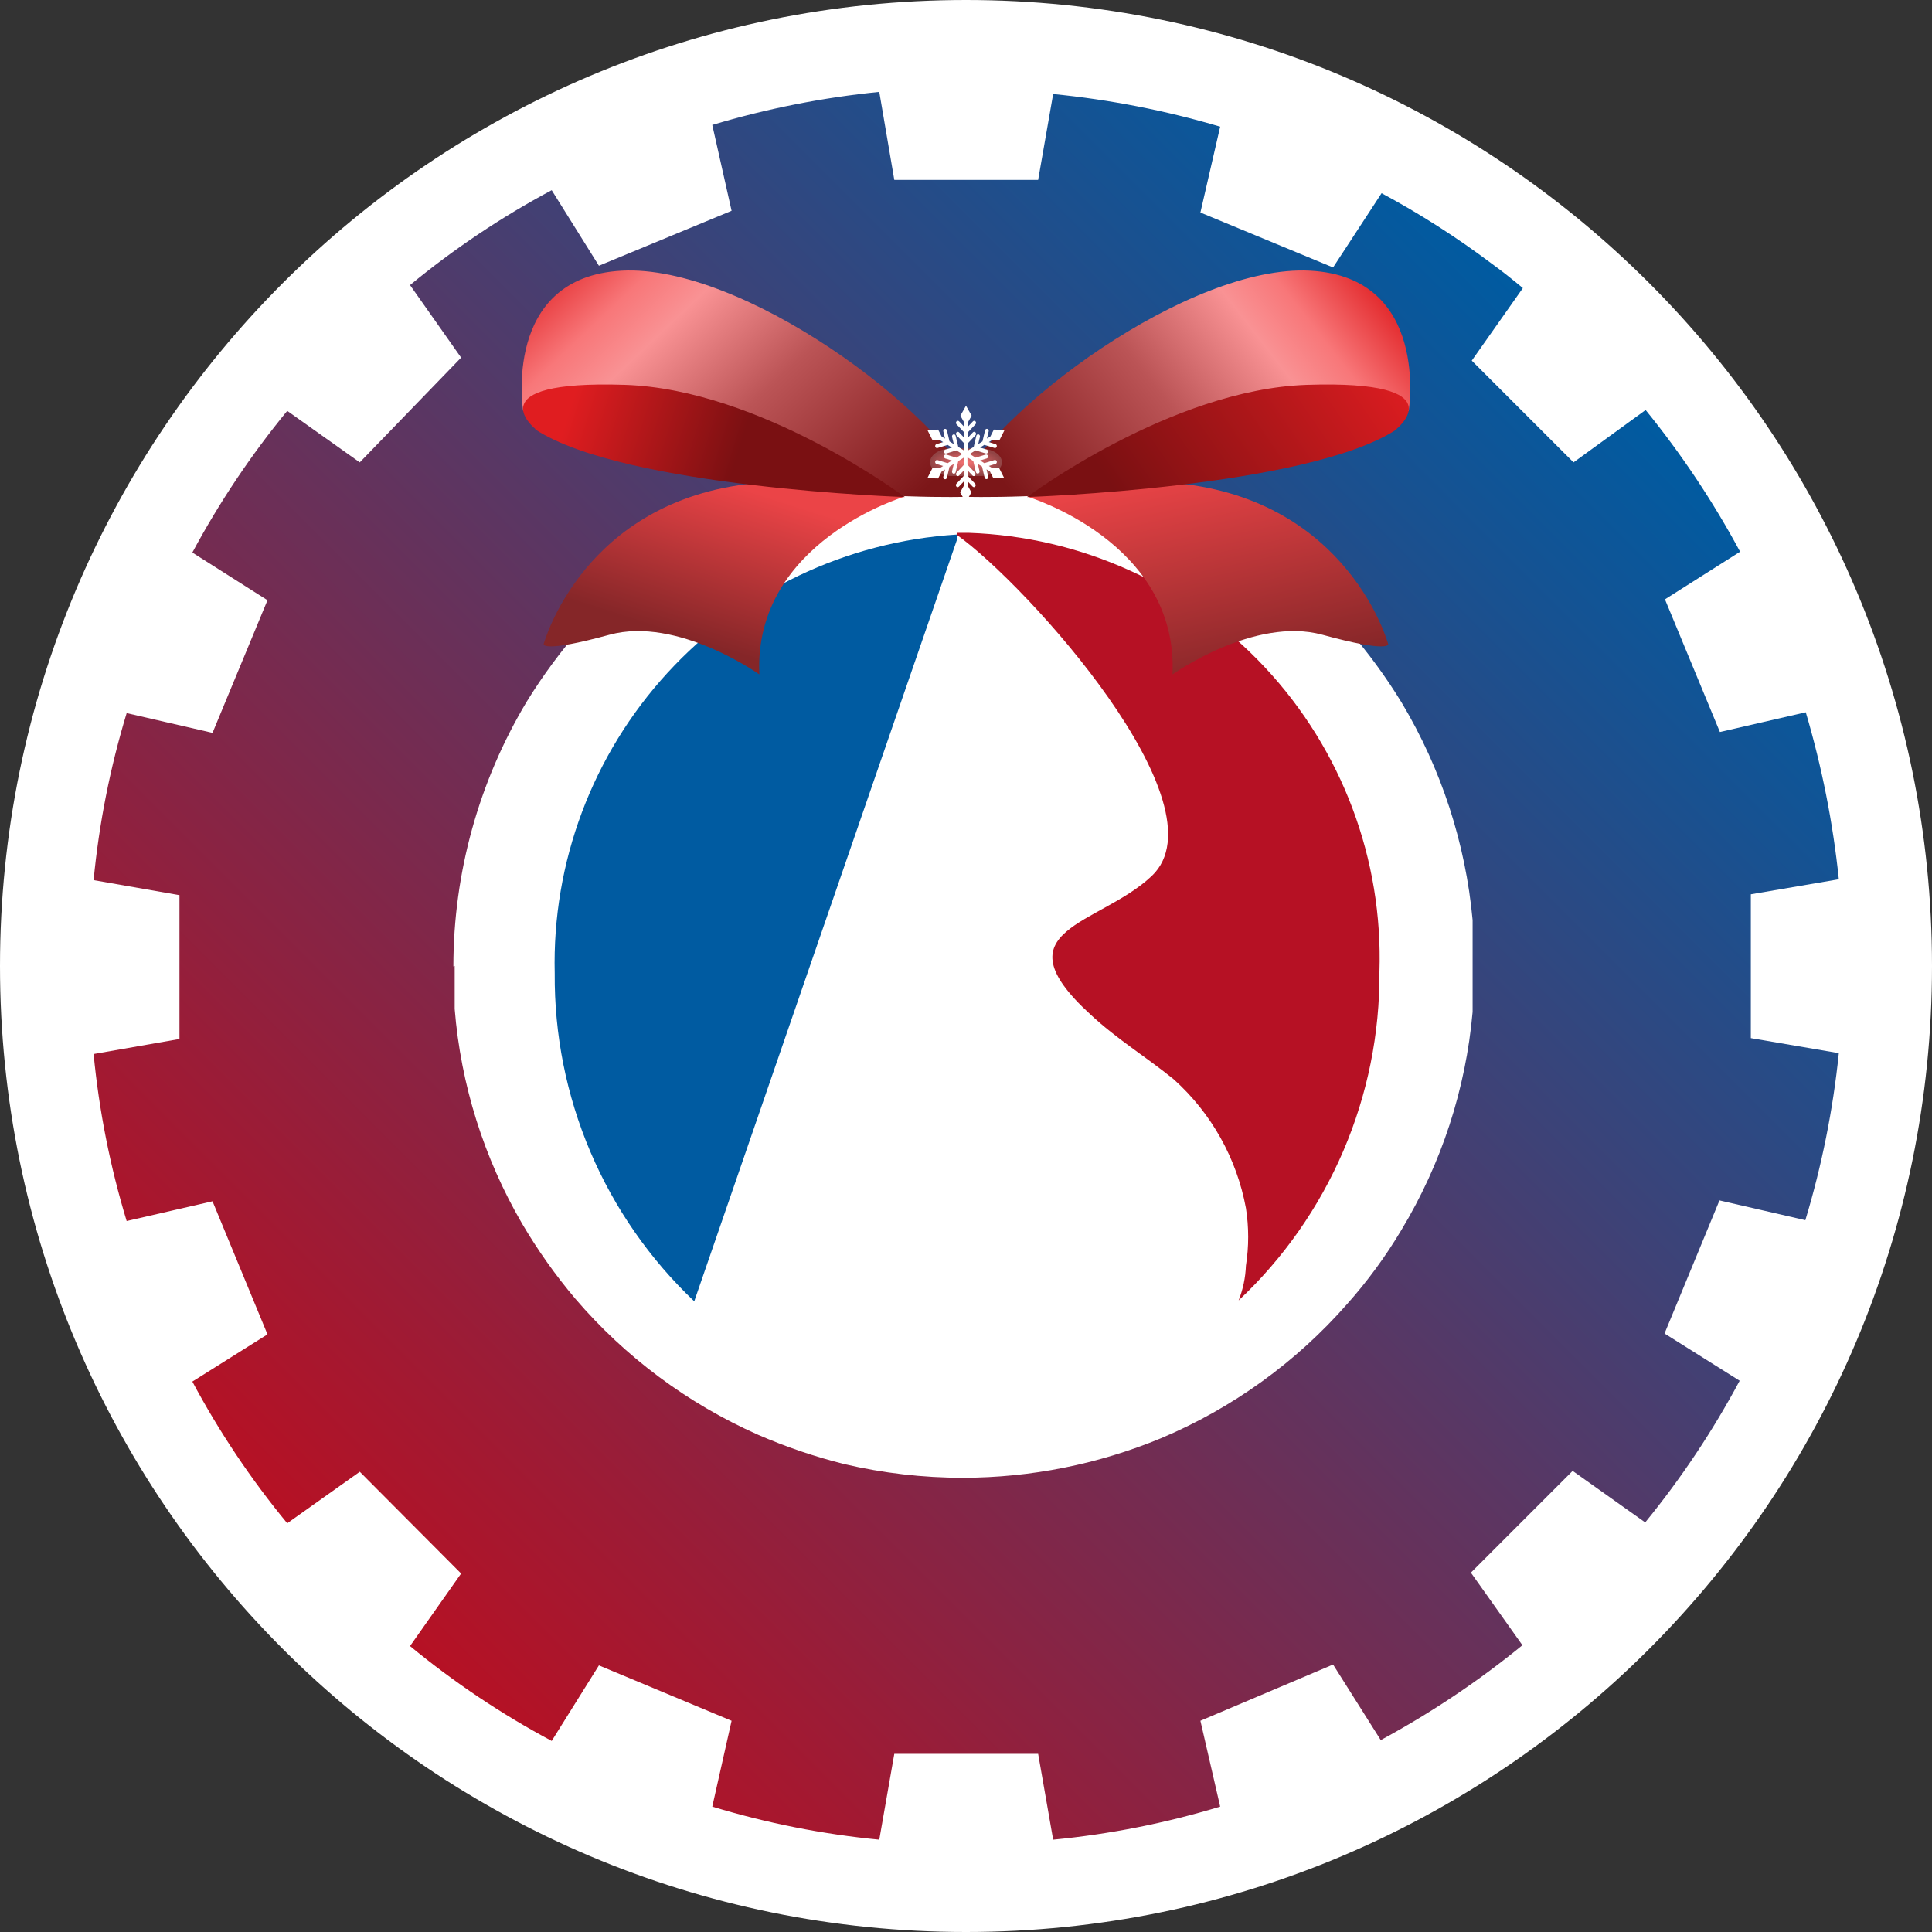 <svg width="100" height="100" viewBox="0 0 100 100" fill="none" xmlns="http://www.w3.org/2000/svg">
<rect x="0" y="0" width="100" height="100" fill="#333333" stroke="none"/>
<g clip-path="url(#clip0_40000963_2221)">
<path d="M50 100C77.614 100 100 77.614 100 50C100 22.386 77.614 0 50 0C22.386 0 0 22.386 0 50C0 77.614 22.386 100 50 100Z" fill="white"/>
<path d="M69 13.844L62.133 11L63.156 6.556C60.334 5.72 57.44 5.155 54.511 4.867L53.734 9.311H46.289L45.511 4.756C42.582 5.049 39.687 5.622 36.867 6.467L37.867 10.911L31 13.755L28.556 9.844C25.954 11.234 23.498 12.879 21.223 14.756L23.867 18.511L18.622 23.933L14.867 21.267C12.995 23.546 11.351 26.002 9.956 28.6L13.845 31.067L11 37.933L6.556 36.911C5.7 39.729 5.127 42.624 4.845 45.556L9.289 46.333V53.778L4.845 54.556C5.127 57.487 5.7 60.382 6.556 63.2L11 62.178L13.845 69.067L9.956 71.511C11.345 74.112 12.991 76.569 14.867 78.844L18.622 76.178L23.867 81.445L21.223 85.2C23.498 87.076 25.954 88.721 28.556 90.111L31 86.2L37.867 89.067L36.867 93.511C39.685 94.366 42.58 94.94 45.511 95.222L46.289 90.778H53.734L54.511 95.222C57.442 94.94 60.338 94.366 63.156 93.511L62.133 89.067L69 86.156L71.467 90.067C74.062 88.666 76.517 87.022 78.8 85.156L76.133 81.4L81.4 76.133L85.156 78.8C87.017 76.519 88.655 74.063 90.045 71.467L86.156 69.022L89 62.133L93.445 63.156C94.297 60.336 94.877 57.441 95.178 54.511L90.623 53.733V46.289L95.178 45.511C94.874 42.583 94.301 39.69 93.467 36.867L89.022 37.889L86.178 31.022L90.067 28.556C88.672 25.963 87.035 23.507 85.178 21.222L81.445 23.933L76.178 18.667L78.823 14.911C78.289 14.467 77.734 14.022 77.178 13.622C75.383 12.273 73.489 11.063 71.511 10L69 13.844Z" fill="url(#paint0_linear_40000963_2221)"/>
<path d="M23.534 50C23.534 50.711 23.534 51.422 23.534 52.222C23.851 56.14 25.043 59.937 27.022 63.333C27.829 64.706 28.75 66.007 29.778 67.222C32.368 70.248 35.603 72.655 39.245 74.267C40.682 74.893 42.168 75.398 43.689 75.778C45.707 76.252 47.772 76.49 49.845 76.489C53.36 76.484 56.841 75.789 60.089 74.445C63.79 72.888 67.088 70.509 69.734 67.489C70.787 66.307 71.724 65.027 72.534 63.667C74.608 60.234 75.87 56.373 76.222 52.378C76.222 51.6 76.222 50.8 76.222 50.022C76.222 49.245 76.222 48.4 76.222 47.622C75.857 43.647 74.604 39.804 72.556 36.378C71.726 35.018 70.782 33.732 69.734 32.533C67.118 29.555 63.868 27.201 60.222 25.645C58.789 25.022 57.301 24.531 55.778 24.178C51.929 23.319 47.938 23.319 44.089 24.178C38.675 25.404 33.784 28.304 30.111 32.467C29.056 33.665 28.104 34.951 27.267 36.311C24.782 40.453 23.468 45.192 23.467 50.022L23.534 50Z" fill="white"/>
<path fill-rule="evenodd" clip-rule="evenodd" d="M71.4 50.311C71.421 53.494 70.784 56.647 69.53 59.572C68.276 62.497 66.431 65.132 64.111 67.311C64.338 66.737 64.466 66.128 64.489 65.511C64.644 64.525 64.644 63.52 64.489 62.533C64.013 59.96 62.701 57.617 60.755 55.867C59.333 54.711 57.8 53.778 56.444 52.511C51.578 48.067 56.911 47.911 59.622 45.333C63.444 41.689 53.178 30.289 49.533 27.689V27.578H50.133C55.967 27.775 61.484 30.28 65.472 34.543C69.459 38.806 71.592 44.477 71.4 50.311Z" fill="#B61124"/>
<path fill-rule="evenodd" clip-rule="evenodd" d="M49.534 27.667C43.8 28.027 38.429 30.593 34.547 34.828C30.665 39.062 28.574 44.635 28.712 50.378C28.688 53.551 29.316 56.696 30.558 59.617C31.801 62.538 33.631 65.172 35.934 67.356L49.534 27.933V27.8V27.667Z" fill="#005BA1"/>
<path d="M27.077 21.264C27.077 21.264 25.968 14.34 32.184 14.011C38.399 13.681 48.574 21.137 50.712 25.702C50.236 25.702 37.212 26.311 27.077 21.264Z" fill="url(#paint1_linear_40000963_2221)"/>
<path d="M46.826 25.703C46.826 25.703 38.988 28.036 39.304 34.908C39.304 34.908 35.068 31.891 31.545 32.854C28.021 33.818 28.14 33.336 28.14 33.336C28.14 33.336 30.159 25.905 39.027 25.018L46.866 25.703H46.826Z" fill="url(#paint2_linear_40000963_2221)"/>
<path d="M27.709 22.202C27.709 22.202 24.542 19.666 32.341 19.92C39.388 20.148 46.831 25.727 46.831 25.727C46.831 25.727 32.302 25.246 27.709 22.228V22.202Z" fill="url(#paint3_linear_40000963_2221)"/>
<path d="M72.917 21.264C72.917 21.264 74.026 14.34 67.81 14.011C61.595 13.681 51.42 21.137 49.282 25.702C49.757 25.702 62.782 26.311 72.917 21.264Z" fill="url(#paint4_linear_40000963_2221)"/>
<path d="M53.166 25.703C53.166 25.703 61.004 28.036 60.688 34.908C60.688 34.908 64.924 31.891 68.447 32.854C71.971 33.818 71.852 33.336 71.852 33.336C71.852 33.336 69.833 25.905 60.965 25.018L53.126 25.703H53.166Z" fill="url(#paint5_linear_40000963_2221)"/>
<path d="M50.751 23.217H49.246C48.634 23.217 48.138 23.535 48.138 23.927C48.138 24.319 48.634 24.637 49.246 24.637H50.751C51.363 24.637 51.859 24.319 51.859 23.927C51.859 23.535 51.363 23.217 50.751 23.217Z" fill="url(#paint6_radial_40000963_2221)"/>
<path d="M72.284 22.202C72.284 22.202 75.451 19.666 67.652 19.92C60.605 20.148 53.162 25.727 53.162 25.727C53.162 25.727 67.692 25.246 72.284 22.228V22.202Z" fill="url(#paint7_linear_40000963_2221)"/>
<path d="M51.709 24.215L51.977 24.745L51.419 24.759L51.24 24.405L51.062 24.294L51.151 24.67C51.157 24.697 51.153 24.725 51.14 24.749C51.127 24.772 51.106 24.79 51.081 24.796C51.074 24.799 51.066 24.8 51.058 24.8C51.036 24.8 51.015 24.792 50.998 24.778C50.981 24.764 50.969 24.744 50.964 24.721L50.829 24.148L50.609 24.009L50.698 24.385C50.701 24.398 50.702 24.412 50.7 24.425C50.698 24.439 50.694 24.452 50.687 24.464C50.681 24.476 50.672 24.486 50.662 24.494C50.652 24.502 50.641 24.508 50.628 24.512C50.62 24.513 50.612 24.513 50.605 24.512C50.583 24.512 50.562 24.504 50.545 24.49C50.529 24.476 50.516 24.456 50.511 24.433L50.376 23.861L50.075 23.672V24.049L50.466 24.465C50.48 24.48 50.489 24.498 50.493 24.518C50.497 24.538 50.495 24.558 50.488 24.577C50.481 24.596 50.47 24.613 50.454 24.625C50.439 24.636 50.421 24.643 50.402 24.644C50.378 24.643 50.355 24.632 50.338 24.614L50.081 24.343V24.621L50.472 25.037C50.486 25.052 50.495 25.07 50.499 25.09C50.503 25.11 50.502 25.13 50.495 25.149C50.488 25.168 50.476 25.185 50.461 25.197C50.445 25.208 50.427 25.215 50.408 25.216C50.384 25.215 50.361 25.204 50.344 25.186L50.088 24.915V25.137L50.28 25.484L49.989 26L49.698 25.484L49.891 25.137V24.915L49.634 25.186C49.617 25.204 49.594 25.215 49.57 25.216C49.551 25.215 49.533 25.208 49.517 25.197C49.502 25.185 49.49 25.168 49.483 25.149C49.477 25.13 49.475 25.11 49.479 25.09C49.483 25.07 49.492 25.052 49.506 25.037L49.896 24.621V24.343L49.64 24.614C49.623 24.632 49.6 24.643 49.576 24.644C49.557 24.643 49.539 24.636 49.523 24.625C49.508 24.613 49.496 24.596 49.489 24.577C49.482 24.558 49.481 24.538 49.485 24.518C49.489 24.498 49.498 24.48 49.511 24.465L49.902 24.049V23.678L49.601 23.867L49.466 24.439C49.461 24.462 49.448 24.482 49.431 24.496C49.414 24.51 49.394 24.518 49.372 24.518C49.364 24.519 49.356 24.519 49.349 24.518C49.336 24.515 49.325 24.509 49.315 24.5C49.304 24.492 49.296 24.482 49.289 24.47C49.283 24.458 49.279 24.445 49.277 24.432C49.275 24.418 49.276 24.404 49.279 24.391L49.368 24.015L49.148 24.154L49.013 24.728C49.008 24.75 48.995 24.77 48.978 24.784C48.962 24.798 48.941 24.806 48.919 24.806C48.911 24.806 48.903 24.805 48.896 24.803C48.883 24.799 48.872 24.793 48.862 24.785C48.852 24.777 48.843 24.767 48.837 24.755C48.83 24.743 48.826 24.73 48.824 24.717C48.822 24.703 48.823 24.689 48.826 24.676L48.915 24.3L48.737 24.411L48.558 24.766L48 24.751L48.267 24.221L48.641 24.231L48.819 24.119L48.474 24.015C48.449 24.007 48.428 23.989 48.416 23.965C48.403 23.941 48.4 23.913 48.407 23.886C48.414 23.86 48.43 23.837 48.452 23.824C48.474 23.81 48.501 23.807 48.525 23.814L49.051 23.974L49.272 23.836L48.926 23.73C48.914 23.726 48.903 23.72 48.893 23.712C48.883 23.703 48.875 23.693 48.868 23.681C48.862 23.669 48.858 23.656 48.857 23.642C48.855 23.629 48.856 23.615 48.86 23.602C48.863 23.588 48.869 23.576 48.877 23.565C48.885 23.555 48.894 23.546 48.905 23.539C48.916 23.532 48.928 23.528 48.941 23.526C48.953 23.525 48.966 23.526 48.978 23.529L49.504 23.69L49.805 23.502L49.504 23.314L48.978 23.474C48.97 23.477 48.961 23.478 48.952 23.478C48.929 23.478 48.906 23.469 48.888 23.453C48.87 23.436 48.859 23.413 48.856 23.388C48.852 23.363 48.858 23.337 48.871 23.316C48.884 23.295 48.904 23.28 48.926 23.273L49.272 23.169L49.051 23.03L48.525 23.189C48.517 23.192 48.508 23.194 48.499 23.194C48.476 23.193 48.454 23.184 48.437 23.167C48.419 23.151 48.408 23.128 48.405 23.104C48.402 23.079 48.407 23.054 48.42 23.033C48.432 23.012 48.451 22.996 48.474 22.989L48.819 22.884L48.641 22.773L48.267 22.783L48 22.252L48.558 22.238L48.737 22.592L48.915 22.703L48.826 22.327C48.82 22.3 48.824 22.272 48.837 22.248C48.85 22.224 48.871 22.207 48.896 22.201C48.921 22.194 48.947 22.198 48.969 22.212C48.991 22.226 49.007 22.249 49.013 22.276L49.148 22.849L49.368 22.988L49.279 22.612C49.273 22.585 49.277 22.557 49.29 22.533C49.303 22.509 49.324 22.492 49.349 22.485C49.374 22.478 49.4 22.482 49.422 22.497C49.444 22.511 49.46 22.534 49.466 22.561L49.601 23.133L49.902 23.322V22.944L49.511 22.532C49.502 22.523 49.494 22.511 49.489 22.498C49.483 22.486 49.48 22.472 49.48 22.458C49.48 22.444 49.482 22.43 49.487 22.417C49.491 22.404 49.498 22.392 49.507 22.383C49.516 22.372 49.527 22.364 49.539 22.359C49.551 22.354 49.564 22.351 49.577 22.351C49.589 22.351 49.602 22.354 49.614 22.359C49.626 22.365 49.637 22.373 49.646 22.383L49.902 22.654V22.376L49.511 21.963C49.502 21.954 49.494 21.943 49.489 21.93C49.483 21.917 49.48 21.904 49.48 21.89C49.48 21.876 49.482 21.862 49.487 21.849C49.491 21.836 49.498 21.824 49.507 21.814C49.516 21.804 49.527 21.796 49.539 21.791C49.551 21.785 49.564 21.782 49.577 21.782C49.589 21.782 49.602 21.785 49.614 21.791C49.626 21.796 49.637 21.804 49.646 21.814L49.902 22.085V21.863L49.71 21.516L50 21L50.292 21.516L50.099 21.863V22.084L50.356 21.814C50.365 21.803 50.375 21.796 50.387 21.79C50.399 21.785 50.412 21.782 50.425 21.782C50.438 21.782 50.45 21.785 50.462 21.79C50.474 21.795 50.485 21.803 50.494 21.813C50.503 21.823 50.51 21.835 50.515 21.848C50.519 21.861 50.522 21.875 50.521 21.889C50.521 21.903 50.518 21.917 50.512 21.929C50.507 21.942 50.499 21.953 50.49 21.963L50.099 22.375V22.653L50.355 22.382C50.364 22.372 50.375 22.364 50.387 22.358C50.398 22.353 50.411 22.35 50.424 22.35C50.437 22.35 50.45 22.353 50.462 22.358C50.474 22.364 50.484 22.372 50.493 22.382C50.502 22.392 50.509 22.404 50.514 22.417C50.519 22.43 50.521 22.444 50.521 22.457C50.52 22.471 50.517 22.485 50.512 22.498C50.506 22.511 50.499 22.522 50.489 22.531L50.098 22.944V23.321L50.399 23.132L50.534 22.559C50.54 22.532 50.556 22.509 50.578 22.495C50.6 22.481 50.626 22.477 50.651 22.484C50.676 22.491 50.697 22.508 50.71 22.532C50.723 22.555 50.727 22.584 50.721 22.61L50.632 22.987L50.852 22.848L50.987 22.274C50.993 22.248 51.009 22.225 51.031 22.211C51.053 22.196 51.079 22.192 51.104 22.199C51.129 22.206 51.15 22.223 51.163 22.247C51.176 22.271 51.18 22.299 51.174 22.326L51.085 22.702L51.263 22.591L51.442 22.236L52 22.251L51.733 22.781L51.359 22.771L51.181 22.883L51.526 22.988C51.549 22.995 51.568 23.01 51.58 23.031C51.593 23.052 51.598 23.077 51.595 23.102C51.592 23.127 51.581 23.149 51.563 23.166C51.546 23.183 51.524 23.192 51.501 23.192C51.492 23.192 51.483 23.191 51.475 23.188L50.949 23.028L50.728 23.167L51.074 23.272C51.096 23.279 51.116 23.294 51.129 23.315C51.142 23.336 51.148 23.361 51.144 23.387C51.141 23.412 51.13 23.435 51.112 23.451C51.094 23.468 51.071 23.477 51.048 23.477C51.039 23.477 51.03 23.475 51.022 23.473L50.496 23.312L50.195 23.5L50.496 23.689L51.022 23.528C51.034 23.524 51.047 23.523 51.059 23.525C51.072 23.527 51.084 23.531 51.095 23.538C51.106 23.544 51.115 23.553 51.123 23.564C51.131 23.575 51.137 23.587 51.14 23.6C51.144 23.613 51.145 23.627 51.143 23.641C51.142 23.654 51.138 23.668 51.132 23.68C51.125 23.691 51.117 23.702 51.107 23.71C51.097 23.719 51.086 23.725 51.074 23.729L50.728 23.834L50.949 23.973L51.475 23.813C51.499 23.805 51.526 23.809 51.548 23.822C51.57 23.836 51.586 23.858 51.593 23.885C51.6 23.912 51.597 23.94 51.584 23.964C51.572 23.988 51.551 24.006 51.526 24.013L51.181 24.118L51.359 24.229L51.709 24.215Z" fill="white"/>
</g>
<defs>
<linearGradient id="paint0_linear_40000963_2221" x1="18.045" y1="81.956" x2="81.978" y2="18.022" gradientUnits="userSpaceOnUse">
<stop stop-color="#B61124"/>
<stop offset="1" stop-color="#005BA1"/>
</linearGradient>
<linearGradient id="paint1_linear_40000963_2221" x1="27" y1="15.033" x2="42.028" y2="30.892" gradientUnits="userSpaceOnUse">
<stop stop-color="#E2282B"/>
<stop offset="0.178" stop-color="#F87779"/>
<stop offset="0.3" stop-color="#F99294"/>
<stop offset="0.57" stop-color="#BB5456"/>
<stop offset="1" stop-color="#7C1618"/>
</linearGradient>
<linearGradient id="paint2_linear_40000963_2221" x1="39.711" y1="25.638" x2="37.175" y2="33.554" gradientUnits="userSpaceOnUse">
<stop stop-color="#EB4447"/>
<stop offset="1" stop-color="#852628"/>
</linearGradient>
<linearGradient id="paint3_linear_40000963_2221" x1="37.899" y1="24.474" x2="29.291" y2="21.787" gradientUnits="userSpaceOnUse">
<stop stop-color="#7A1012"/>
<stop offset="1" stop-color="#E01D20"/>
</linearGradient>
<linearGradient id="paint4_linear_40000963_2221" x1="72.417" y1="16.328" x2="55.483" y2="29.545" gradientUnits="userSpaceOnUse">
<stop stop-color="#E2282B"/>
<stop offset="0.18" stop-color="#F87779"/>
<stop offset="0.3" stop-color="#F99294"/>
<stop offset="0.57" stop-color="#BB5456"/>
<stop offset="1" stop-color="#7C1618"/>
</linearGradient>
<linearGradient id="paint5_linear_40000963_2221" x1="59.701" y1="24.475" x2="62.078" y2="35.605" gradientUnits="userSpaceOnUse">
<stop stop-color="#EB4447"/>
<stop offset="1" stop-color="#852628"/>
</linearGradient>
<radialGradient id="paint6_radial_40000963_2221" cx="0" cy="0" r="1" gradientUnits="userSpaceOnUse" gradientTransform="translate(49.998 23.927) rotate(90) scale(0.71 1.861)">
<stop stop-color="#F77375"/>
<stop offset="1" stop-color="#914445"/>
</radialGradient>
<linearGradient id="paint7_linear_40000963_2221" x1="57.881" y1="25.638" x2="71.099" y2="16.468" gradientUnits="userSpaceOnUse">
<stop stop-color="#7A1012"/>
<stop offset="1" stop-color="#E01D21"/>
</linearGradient>
<clipPath id="clip0_40000963_2221">
<rect width="100" height="100" fill="white"/>
</clipPath>
</defs>
</svg>
